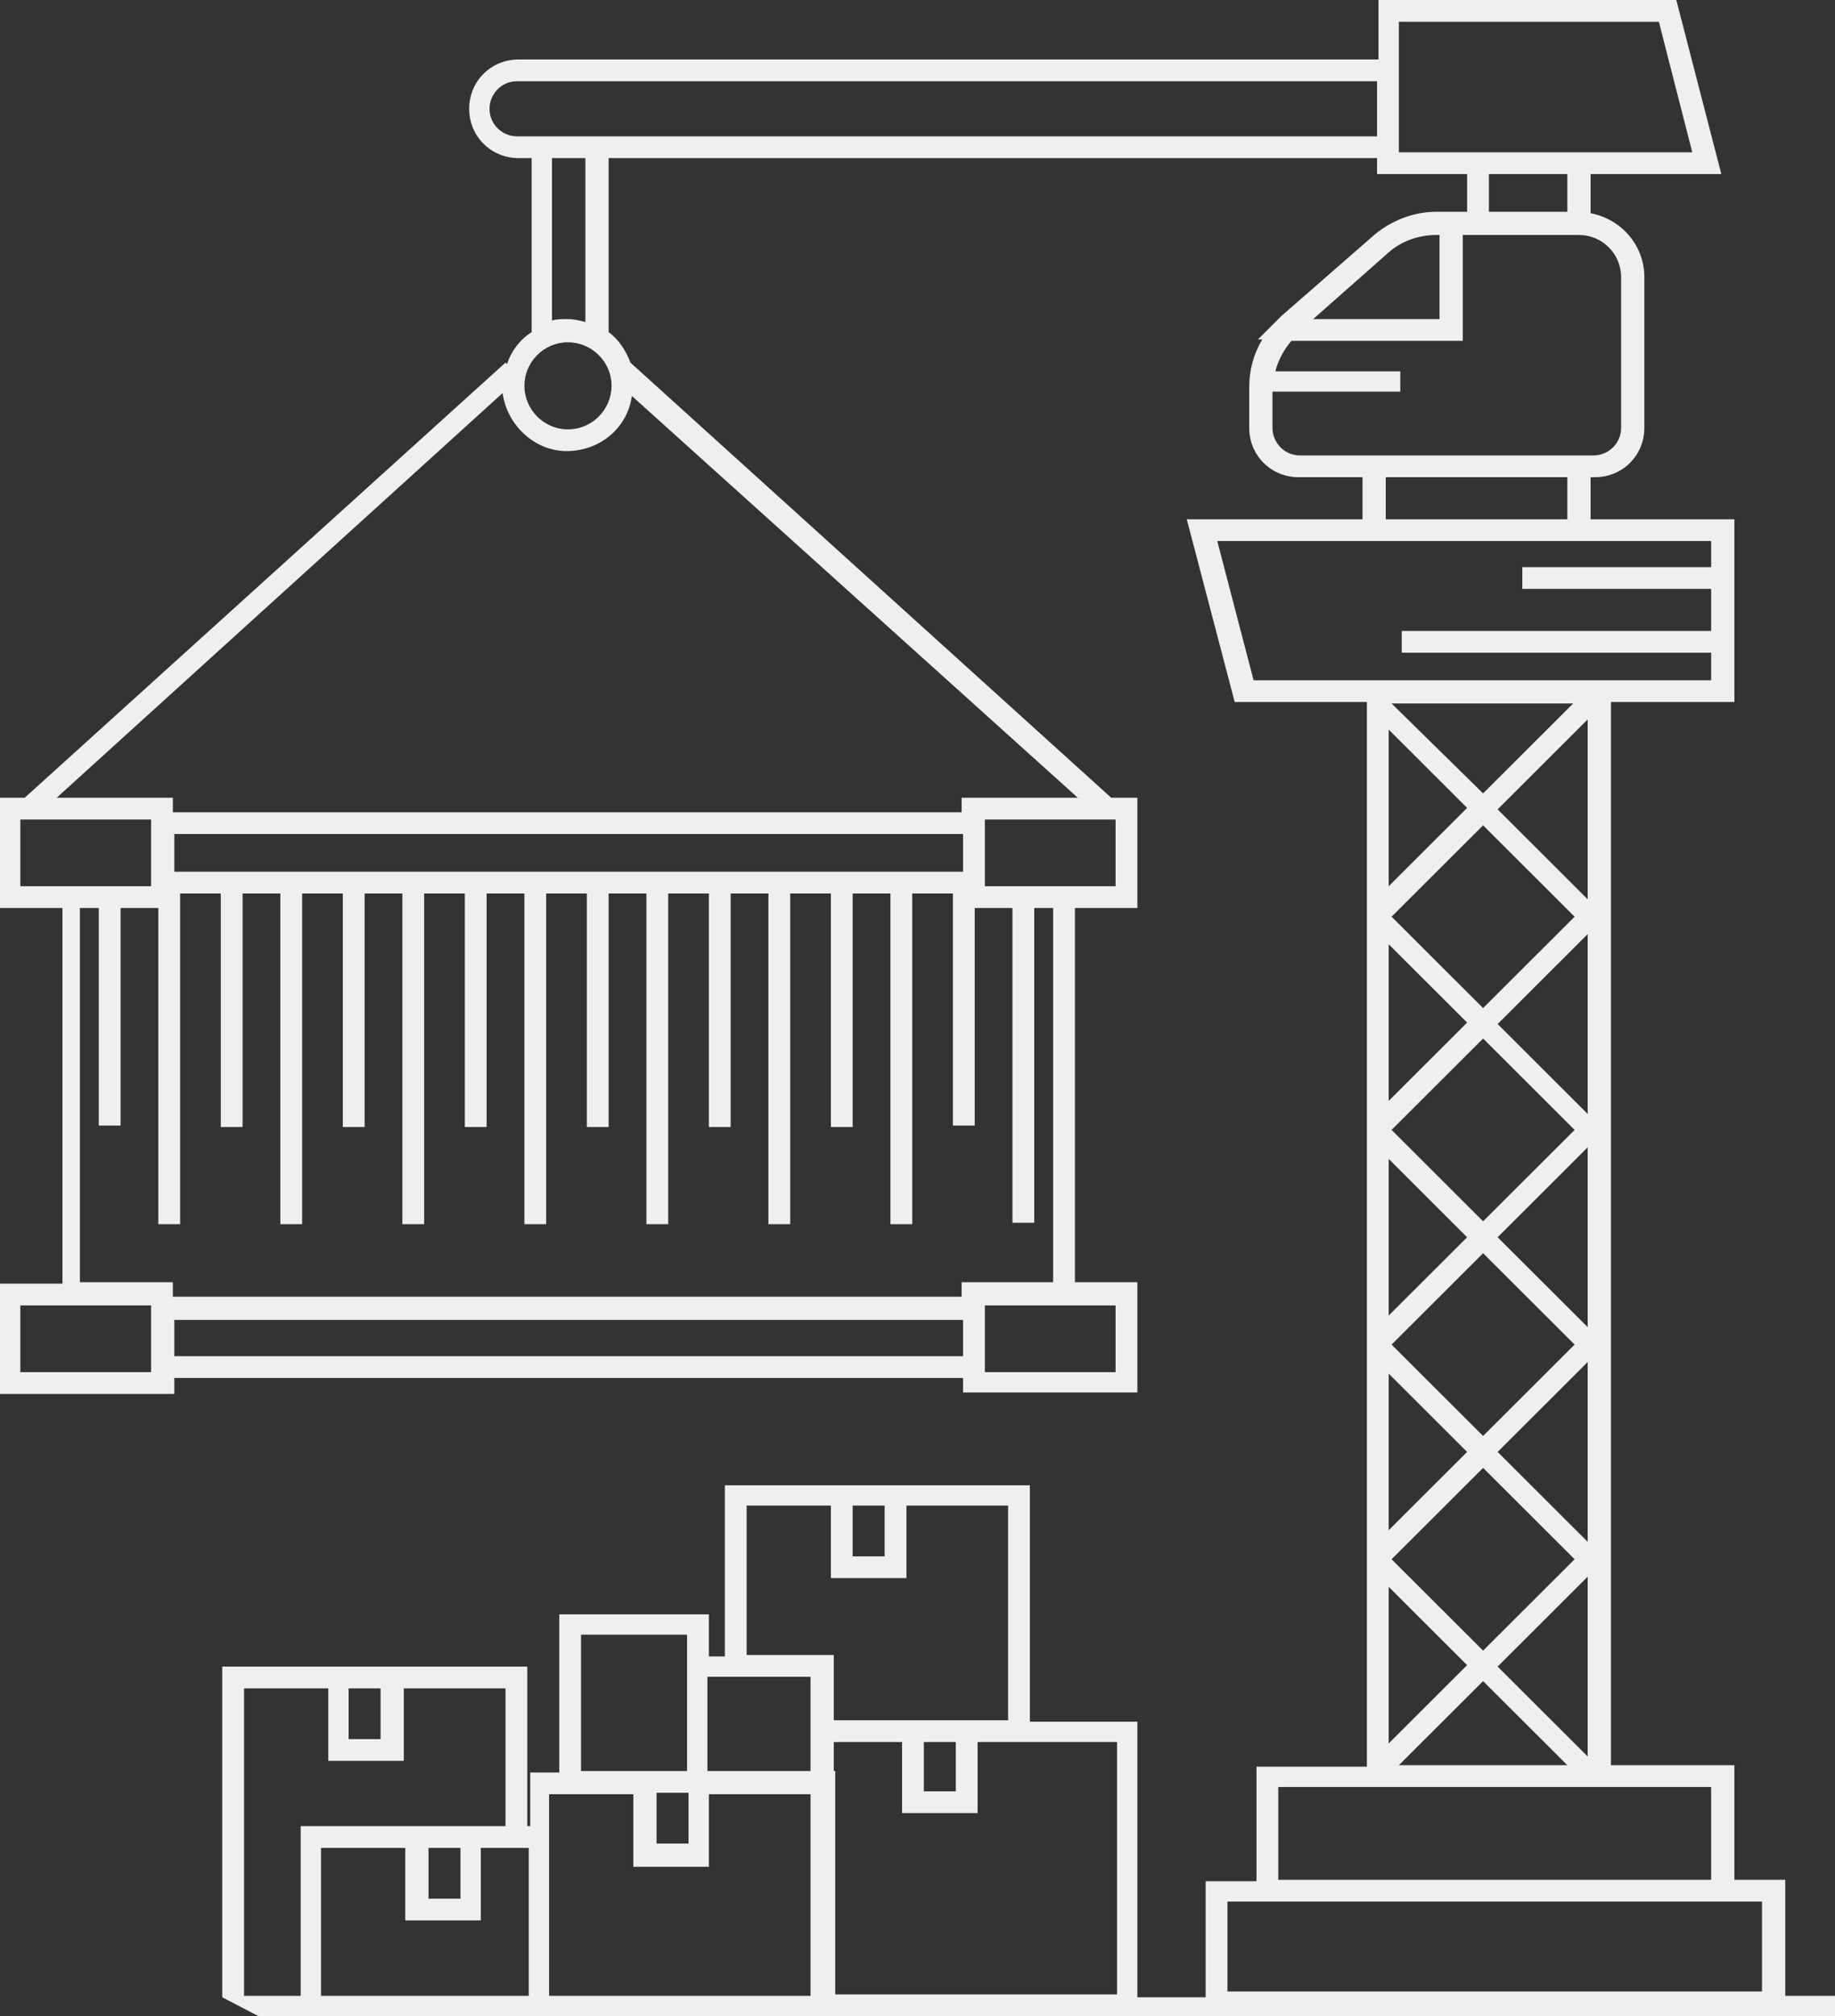 <svg width="264" height="290" viewBox="0 0 264 290" fill="none" xmlns="http://www.w3.org/2000/svg">
<rect x="0" y="0" width="264" height="290" fill="#333333" stroke="none"/>
<path d="M31.974 287.288V239.719H75.861V262.669H76.279V254.95H80.459V232.209H101.984V238.259H104.283V213.64H148.169V247.647H163.634V287.288H173.456V270.597H180.771V254.115H196.653V100.978H177.636L170.739 74.691H196.026V68.64H186.831C182.861 68.64 179.726 65.511 179.726 61.547V55.705C179.726 53.201 180.353 50.907 181.607 48.82H180.98L183.696 46.108C183.905 45.899 184.114 45.691 184.323 45.482L197.698 33.799C200.206 31.712 203.341 30.46 206.685 30.46H211.073V25.036H198.116V22.741H87.564V47.777C89.027 48.82 90.072 50.489 90.699 52.158L159.872 114.748H163.634V130.604H154.648V184.432H163.634V200.288H138.556V198.201H25.078V200.496H0V184.64H8.986V130.604H0V114.748H3.553L72.726 52.158L72.935 52.367C73.562 50.489 74.816 48.82 76.488 47.777V22.741H74.607C70.636 22.741 67.502 19.611 67.502 15.648C67.502 11.684 70.636 8.554 74.607 8.554H198.325V0H241.167L247.645 25.036H228.837V30.669C233.226 31.504 236.569 35.259 236.569 39.849V61.547C236.569 65.511 233.435 68.64 229.464 68.64H228.837V74.691H249.526V100.978H231.763V253.906H249.526V270.388H256.841V287.079H270.216V63.216H267.081V45.065H326.432V39.64H294.458V10.014H401.457V39.64H369.274V45.065H424.654V63.216H421.102V286.87H417.967V63.216H304.071V286.87H349.002V238.468H392.053V286.87H442V290H37.199M228.419 103.482L215.462 116.417L228.419 129.353V103.482ZM199.788 250.777L211.073 239.511L199.788 228.245V250.777ZM213.372 237.424L226.538 224.281L213.372 211.137L200.206 224.281L213.372 237.424ZM199.788 220.108L211.073 208.842L199.788 197.576V220.108ZM213.372 206.547L226.538 193.403L213.372 180.259L200.206 193.403L213.372 206.547ZM199.788 189.23L211.073 177.964L199.788 166.698V189.23ZM213.372 175.669L226.538 162.525L213.372 149.381L200.206 162.525L213.372 175.669ZM199.788 158.353L211.073 147.086L199.788 135.82V158.353ZM213.372 145L226.538 131.856L213.372 118.712L200.206 131.856L213.372 145ZM199.788 127.475L211.073 116.209L199.788 104.942V127.475ZM213.372 114.122L226.329 101.187H200.206L213.372 114.122ZM228.419 134.36L215.462 147.295L228.419 160.23V134.36ZM228.419 165.029L215.462 177.964L228.419 190.899V165.029ZM228.419 195.906L215.462 208.842L228.419 221.777V195.906ZM228.419 226.784L215.462 239.719L228.419 252.655V226.784ZM213.372 241.806L201.251 253.906H225.493L213.372 241.806ZM206.685 33.799C204.177 33.799 201.669 34.633 199.788 36.302L188.921 45.899H207.103V33.799H206.685ZM160.499 117.878H141.691V127.475H160.499V117.878ZM141.691 197.367H160.499V187.77H141.691V197.367ZM138.556 195.072V189.856H25.078V195.072H138.556ZM2.926 197.367H21.734V187.77H2.926V197.367ZM24.869 184.432V186.518H138.347V184.432H151.513V130.604H148.796V175.878H145.661V130.604H140.228V161.899H137.093V128.518H131.242V176.086H128.107V128.518H122.673V162.108H119.539V128.518H113.687V176.086H110.552V128.518H105.119V162.108H101.984V128.518H96.132V176.086H92.998V128.518H87.564V162.108H84.429V128.518H78.578V176.086H75.443V128.518H70.01V162.108H66.875V128.518H61.023V176.086H57.888V128.518H52.455V162.108H49.32V128.518H43.469V176.086H40.334V128.518H34.9V162.108H31.765V128.518H25.914V176.086H22.779V130.604H17.346V161.899H14.211V130.604H11.494V184.432H24.869ZM138.556 119.964H25.078V125.388H138.556V119.964ZM2.926 127.475H21.734V117.878H2.926V127.475ZM72.308 56.54L8.15 114.748H24.869V116.835H138.347V114.748H155.066L90.908 56.957C90.281 61.547 86.31 64.885 81.504 64.885C76.906 64.885 72.935 61.13 72.308 56.54ZM81.713 61.755C85.265 61.755 87.982 58.834 87.982 55.496C87.982 51.95 85.056 49.237 81.713 49.237C78.16 49.237 75.443 52.158 75.443 55.496C75.443 58.834 78.16 61.755 81.713 61.755ZM79.414 46.108C80.041 45.899 80.877 45.899 81.713 45.899C82.549 45.899 83.384 46.108 84.22 46.316V22.741H79.414V46.108ZM74.398 11.684C72.099 11.684 70.427 13.561 70.427 15.648C70.427 17.942 72.308 19.611 74.398 19.611H198.116V11.684H74.398ZM238.659 3.13H201.251V21.907H243.466L238.659 3.13ZM214.208 25.036V30.46H225.493V25.036H214.208ZM233.226 61.547V39.849C233.226 36.511 230.509 33.799 227.165 33.799H210.446V49.029H185.786C184.741 50.281 183.905 51.741 183.487 53.41H201.46V56.331H183.069V61.547C183.069 63.633 184.741 65.511 187.04 65.511H229.255C231.345 65.511 233.226 63.842 233.226 61.547ZM225.493 68.64H199.37V74.691H225.493V68.64ZM246.183 93.885H201.669V90.755H246.183V84.705H219.015V81.576H246.183V77.82H175.128L180.353 97.849H246.183V93.885ZM246.183 257.036H183.905V270.388H246.183V257.036ZM253.497 273.518H176.591V286.453H253.497V273.518ZM54.754 242.849H50.156V250.151H54.754V242.849ZM72.726 242.849H58.097V253.281H47.23V242.849H35.109V287.079C35.736 287.079 36.572 287.079 37.199 287.079H43.26V262.669H72.726V242.849ZM66.248 265.799H61.65V273.101H66.248V265.799ZM76.07 287.079V265.799H69.174V276.23H58.306V265.799H46.185V287.079H116.613V258.079H101.984V268.511H91.117V258.079H78.996V287.079H76.07ZM99.058 257.87H94.46V265.173H99.058V257.87ZM83.593 235.129V254.741H98.849V235.129H83.593ZM101.775 254.741H116.613V241.18H101.775V254.741ZM127.271 216.561H122.673V223.863H127.271V216.561ZM145.034 216.561H130.406V226.993H119.539V216.561H107.417V238.05H119.956V247.439H145.034V216.561ZM137.511 250.568H132.913V257.662H137.511V250.568ZM140.646 250.568V260.791H129.779V250.568H119.956V254.741H120.165V286.87H160.708V250.568H140.646ZM269.798 60.086H300.936V48.194H269.798V60.086ZM398.322 13.144H297.592V36.719H398.322V13.144ZM365.93 39.64H329.358V45.065H365.93V39.64ZM421.52 60.086V48.194H304.071V60.086H421.52ZM300.936 63.216H273.141V286.87H300.936V63.216ZM388.918 241.806H372.2V286.87H368.856V241.806H352.137V287.079H388.918V241.806Z" fill="#EFEFEF"/>
</svg>
